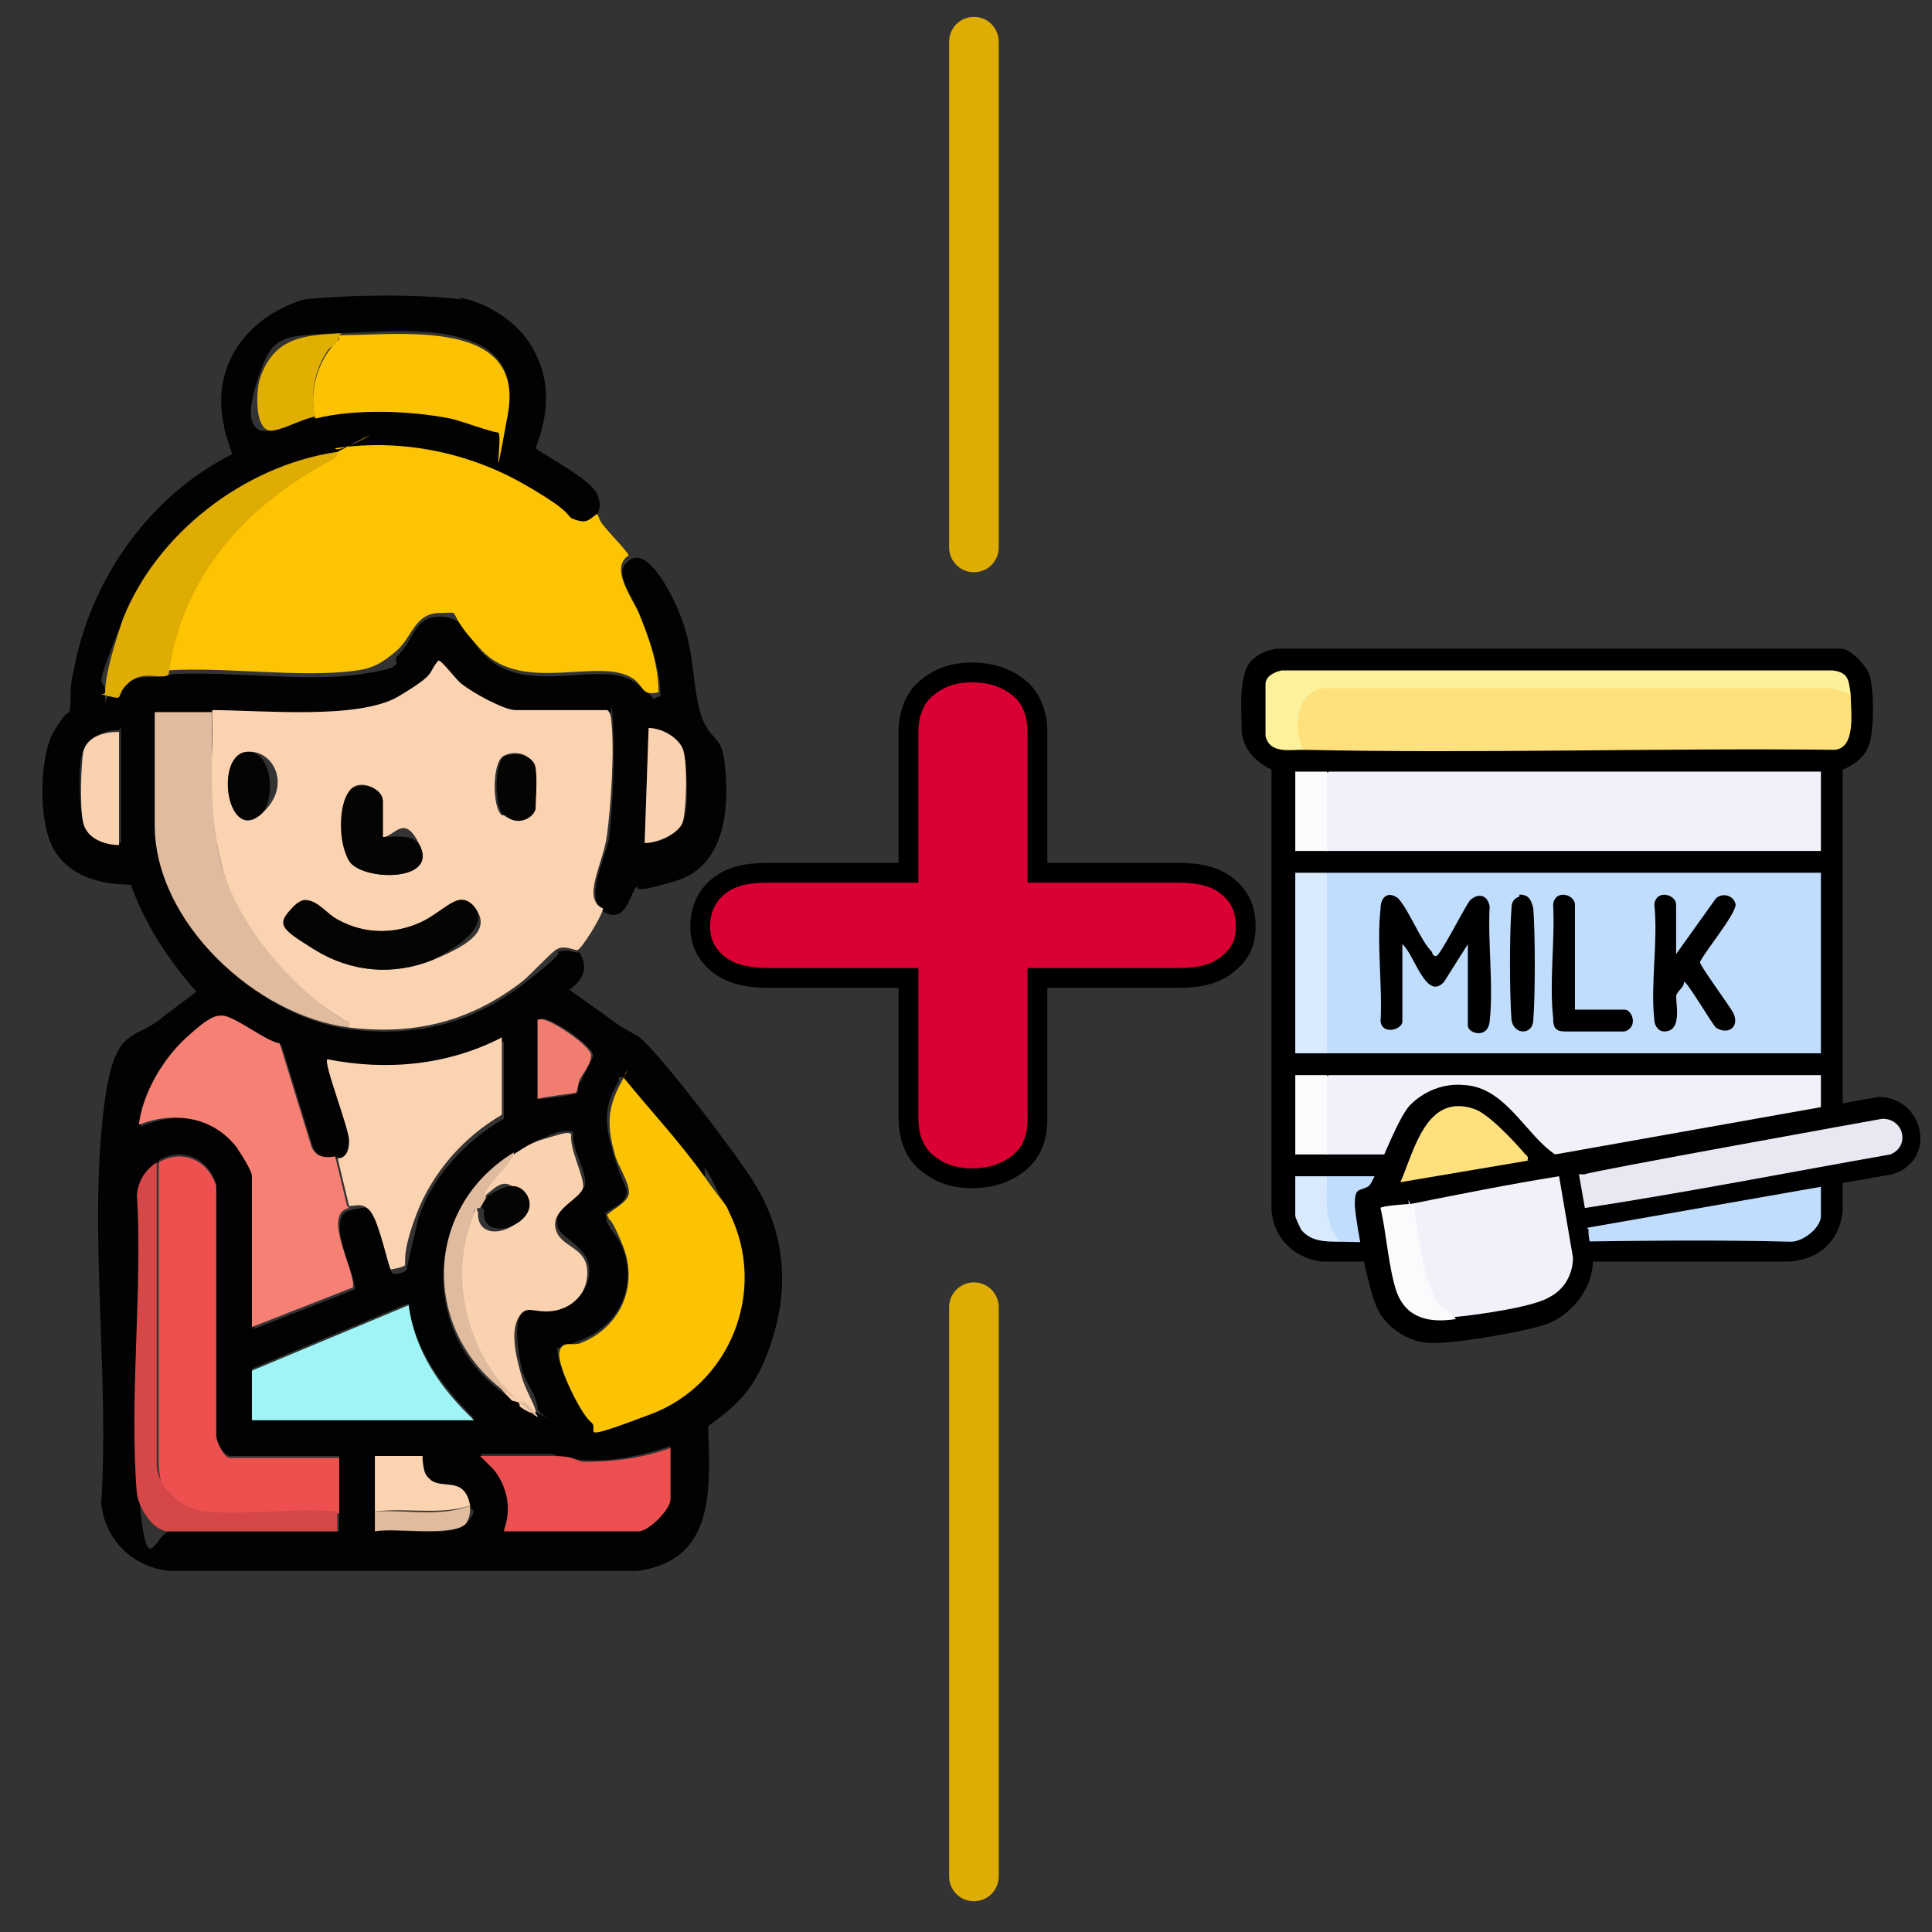 <?xml version="1.0" encoding="UTF-8"?>
<svg id="Layer_2" xmlns="http://www.w3.org/2000/svg" xmlns:xlink="http://www.w3.org/1999/xlink" version="1.1" viewBox="0 0 97.4 97.4">
  <rect x="0" y="0" width="97.4" height="97.4" fill="#333333" stroke="none"/>
  <!-- Generator: Adobe Illustrator 29.1.0, SVG Export Plug-In . SVG Version: 2.1.0 Build 142)  -->
  <defs>
    <style>
      .st0, .st1 {
        fill: none;
      }

      .st2 {
        fill: #030202;
      }

      .st3 {
        fill: #f1f1f9;
      }

      .st4 {
        fill: #fbd2b0;
      }

      .st5 {
        fill: #e0bb9d;
      }

      .st6 {
        fill: #d9eafe;
      }

      .st1 {
        stroke: #deac02;
        stroke-linecap: round;
        stroke-width: 2.5px;
      }

      .st1, .st7 {
        stroke-miterlimit: 10;
      }

      .st8 {
        fill: #e8e8f3;
      }

      .st9 {
        fill: #c1ddfe;
      }

      .st10 {
        fill: #fef19b;
      }

      .st11 {
        fill: #fee17c;
      }

      .st12 {
        fill: #e1ae02;
      }

      .st13 {
        fill: #fbfbfe;
      }

      .st14 {
        fill: #fee17d;
      }

      .st15 {
        fill: #040403;
      }

      .st16 {
        fill: #deac02;
      }

      .st17 {
        fill: #fcc302;
      }

      .st18 {
        fill: #ee5050;
      }

      .st19 {
        fill: #fdc402;
      }

      .st20 {
        fill: #9ff5f5;
      }

      .st7 {
        fill: #da0033;
        stroke: #000;
      }

      .st21 {
        fill: #ec4f4f;
      }

      .st22 {
        fill: #f78074;
      }

      .st23 {
        fill: #d64848;
      }

      .st24 {
        fill: #f17d71;
      }

      .st25 {
        fill: #fcd3b1;
      }

      .st26 {
        clip-path: url(#clippath);
      }
    </style>
    <clipPath id="clippath">
      <rect class="st0" x="62.1" y="32.7" width="32.4" height="31.3"/>
    </clipPath>
  </defs>
  <g>
    <path class="st2" d="M23.1,15c1.4.2,2.9,1.2,3.6,2.3,1.1,1.7,1,3.5.3,5.3.7.5,2.8,1.6,3.1,2.3s0,.9,0,1.2c-.4.3-.6.4-1.1.3s-1.8-1.4-2.6-1.8c-2.9-1.7-6.2-2.3-9.5-1.8s-9,4.1-10.7,8.4-.9,2.7-.9,3.7,0,.2.2.2c.8.1.5-.3.9-.6.5-.5,1.1-.3,1.8-.4s.3-.1.3-.1c2.9-.2,6.8.4,9.6,0s1.5-.6,2-1c.8-.8.8-2,2.2-1.9s1.3,1.2,2.1,1.9c2.1,2.2,5.9.2,7.6,1.4s.4.9,1.3.7c0-1.4-.5-2.7-1-4s-1.5-2.3-.5-2.9,2.3,2.2,2.6,3.1c.6,1.6.5,3.2.9,4.6s1,1.1,1.2,2.3c.3,2.2.2,5.4-2.4,6.2s-1.8.2-2,.3c-.3.2-.5,1.9-1.6,1.3s0-2.7.2-3.7c.2-1.5.3-4.4.2-5.9s0-.4-.2-.4h-4.6c-.6,0-2.2-.9-2.7-1.3s-1-1.2-1.2-1.2c-.6.7-1.2,1.4-2,1.8-2,1.1-6.9.7-9.4.7s-1.9,0-2.9,0v5.7c0,4.9,5.1,9.6,9.8,10.2,3.3.4,6.1-.3,8.7-2.3s1.5-1.5,1.7-1.6c.5-.2,1,.1,1.1,0,.5.8.2,1.4-.5,1.9.6.4,1.1.8,1.7,1.2.8.6.8.6,1.7,1.1s5.4,6.5,5.9,7.4c1.5,2.4,1.8,5,1,7.7s-1.8,3.5-3.3,4.6c.1,3.1.4,6.8-3.6,7.3H8.7c-1.9-.1-3.4-1.5-3.6-3.4.4-6-.5-12.7,0-18.6s1.5-4.5,3.2-6l1.6-1.2c-1.4-1.6-2.6-3.4-3.3-5.4-1.5,0-3.1-.4-3.9-1.8s-.7-4.7,0-5.9.8-.9.8-1c.1-.4,0-1.4.2-2,.8-4.6,3.8-8.9,8-11,0-.1-.4-1.1-.4-1.4-.7-3,1.1-5.5,4-6.4,0,0,1.7-.2,4.2-.2s3.8.2,3.8.2ZM15.9,21c2-.4,4.8-.3,6.8,0s2.1.7,2.4.7.5-.6.5-.9c.9-4.9-5.4-4.1-8.5-4s-3.4.2-4.1,2.3-.3,2.8.7,2.6,1.5-.6,2.1-.7ZM6,36.8c-.7,0-1.5.3-1.8,1s-.2,3.1,0,3.6c.2.8,1.1,1.1,1.9,1.1v-5.8ZM32.5,42.5c.7,0,1.5-.3,1.9-1s.2-3.3,0-3.8-1-.9-1.7-1l-.2,5.8ZM17,58.4c-.5,0-.9,0-1.2-.5l-1.6-5.2c-.7-.1-2.3-1.5-2.9-1.4s-1.5.9-1.8,1.1c-1.2,1-2.3,2.7-2.4,4.4,1.8-.8,3.7-.5,4.9,1.1s.8,1.2.8,1.5v7.6l5.1-2c0-.9-1.6-3.7-.2-4s.8,0,1.1.3c.4.5.8,2.8,1,2.9s.7-.1.7-.2.5-2.2.6-2.6c.7-2.1,2.4-3.9,4.3-5v-3.9c-2.7,1.4-5.8,1.7-8.8,1.1-.1.2,1.1,3.5,1.1,4.1s-.2.8-.6.9ZM27.2,51.4v4c.3,0,1.8-.2,1.9-.3s0-.5.2-.6c.1-.3.6-1.1.6-1.3,0-.5-2.4-2.1-2.6-1.8ZM30.6,61.3c-.2.3.5,1,.7,1.4.9,2,0,4.1-2.1,4.9s-1.1.1-1.1.5c0,.7,1.1,3.1,1.6,3.5s2.4-.1,3-.4c4-1.5,5.9-6.2,4-10.1s-.8-1.3-1.3-1.9c-1.2-1.7-2.7-3.3-4-4.9-.3,0-.2,0-.2.2-.8,1.3-.7,2.2-.3,3.6s.7,1.7.7,2c0,.6-1,.9-1.1,1.1ZM25.9,58.2c-4.9,3-4.7,9.9.4,12.6s.8.7.8.2-.5-1.2-.7-1.7-.5-2.3-.2-2.9,1.1-.3,1.7-.4c1,0,1.9-1,1.8-2.1s-1.5-1.5-1.6-2.1c-.2-1.1,1.3-1.5,1.4-2.1s-.7-1.8-.6-2.6c-.1-.2-1.1,0-1.3.2-.7.2-1,.5-1.6.8ZM8,58.6c-.6.3-.9.8-1,1.6.3,4.9-.4,10.3,0,15.1s.8,1.9,1.6,1.9h8.5c0-.3,0-.7,0-1,0-.9,0-1.8,0-2.8h-5.5c-.3,0-.7-.7-.7-1.1v-12.6c-.4-1.3-1.7-1.9-2.9-1.2ZM12.7,69.1v2.4h11.2c-1.6-1.6-3-3.4-3.3-5.8l-7.9,3.3ZM33.8,72.9c-1.5.5-2.9.8-4.4.7s-1.1-.2-1.6-.3c-1.2,0-2.4,0-3.6,0l.7.7c.7.9.9,2,.5,3.1h6.8c.5,0,1.6-1.1,1.6-1.6v-2.7ZM18.9,76.2c0,.3,0,.7,0,1,1-.2,3.9.4,4.6-.4s.2-.6.2-.9c-.3-1.6-1.5-.6-2.1-1.4s-.2-1.1-.3-1.1h-2.4c0,.9,0,1.8,0,2.8Z"/>
    <path class="st25" d="M30.4,45.8c0,.3-1.1,2.1-1.3,2.1s-.7-.3-1.1,0-1.3,1.3-1.7,1.6c-2.6,2-5.4,2.7-8.7,2.3,0-.3-.2-.3-.3-.4-3-1.9-5.2-4.2-6.1-7.7s-.4-5.2-.5-7.9c2.5,0,7.4.5,9.4-.7s1.4-1.1,2-1.8c.2,0,.9,1,1.2,1.2.5.4,2.1,1.3,2.7,1.3h4.6c.1,0,.2.3.2.4.2,1.5,0,4.4-.2,5.9s-1.3,3.2-.2,3.7ZM12.5,37.9c-1.7,0-1.1,4.6.6,3.2s.7-3.3-.6-3.2ZM25.4,41.1c.5.4,1.3.3,1.5-.3s.1-1.7,0-2.1c-.1-.7-.9-.9-1.5-.6s-.6,2.6-.1,3ZM19.3,42.2v-1.8c0-.7-1.3-1.2-1.7-.5s-.4,2.9,0,3.5c.6,1,4.4,1.1,3.6-.7s-1.3-.5-1.9-.5ZM23.9,45.7c-.7-.9-1.9.5-2.7.8-1.3.6-2.8.6-4.1-.1s-1.5-1.5-2.3-.7.4,1.8,1.1,2.2c1.8,1.1,3.9,1.3,5.9.5s3-1.6,2.1-2.7Z"/>
    <path class="st19" d="M30.2,26.1c0,.3,1.3,1.5,1.5,1.9-1,.6.2,2.2.5,2.9.5,1.2,1,2.6,1,4-.9.2-.7-.3-1.3-.7-1.7-1.1-5.5.8-7.6-1.4s-.8-1.9-2.1-1.9-1.4,1.2-2.2,1.9-1.3.9-2,1c-2.8.4-6.6-.2-9.6,0,.6-5,3.9-8.5,8.2-10.8s.4,0,.3-.4c3.3-.5,6.7.2,9.5,1.8s2,1.6,2.6,1.8.7,0,1.1-.3Z"/>
    <path class="st17" d="M30.6,61.3c0-.2,1-.6,1.1-1.1s-.6-1.5-.7-2c-.4-1.4-.4-2.3.3-3.6s0-.2.2-.2c1.3,1.6,2.8,3.2,4,4.9s1,1.2,1.3,1.9c1.9,3.9,0,8.6-4,10.1s-2.5.8-3,.4-1.7-2.8-1.6-3.5.7-.3,1.1-.5c2-.8,2.9-2.9,2.1-4.9s-.8-1.1-.7-1.4Z"/>
    <path class="st22" d="M17.6,60.9c-1.4.3.3,3.1.2,4l-5.1,2v-7.6c0-.3-.6-1.2-.8-1.5-1.2-1.5-3.1-1.8-4.9-1.1.2-1.6,1.2-3.3,2.4-4.4s1.5-1.1,1.8-1.1c.6,0,2.2,1.3,2.9,1.4l1.6,5.2c.2.5.6.6,1.2.5l.6,2.5Z"/>
    <path class="st18" d="M8,58.6c1.2-.7,2.5-.1,2.9,1.2v12.6c0,.3.4,1.1.7,1.1h5.5c0,.9,0,1.8,0,2.8-2.1-.2-4.5.2-6.6,0s-2.4-1.2-2.5-2.4v-15.2Z"/>
    <path class="st25" d="M17,58.4c.5,0,.6-.5.6-.9,0-.6-1.3-3.9-1.1-4.1,3,.6,6.1.3,8.8-1.1v3.9c-1.9,1.1-3.5,2.9-4.3,5s-.5,2.5-.6,2.6-.7.2-.7.2c-.1-.1-.6-2.4-1-2.9s-.7-.3-1.1-.3l-.6-2.5Z"/>
    <path class="st4" d="M25.9,58.2c.6-.4.9-.6,1.6-.8s1.2-.4,1.3-.2c-.1.7.6,2,.6,2.6s-1.6,1.1-1.4,2.1,1.5.9,1.6,2.1-.8,2-1.8,2.1-1.3-.4-1.7.4,0,2.2.2,2.9.6,1.3.7,1.7-.7-.1-.8-.2c0-.3-.2-.2-.4-.3-2.4-2.4-3.2-6.1-2-9.2s0-.4.3-.3c-.1,1.9,3,.7,2.2-.7s-1.4-.4-2,0c0-.1,0-.3.1-.4.3-.6,1-1.1,1.3-1.7Z"/>
    <path class="st5" d="M10.7,35.8c0,2.7-.2,5.3.5,7.9s3.1,5.8,6.1,7.7c.2.1.4,0,.3.4-4.7-.6-9.8-5.3-9.8-10.2v-5.7c1,0,1.9,0,2.9,0Z"/>
    <path class="st20" d="M12.7,69.1l7.9-3.3c.3,2.3,1.6,4.2,3.3,5.8h-11.2v-2.4Z"/>
    <path class="st17" d="M17.1,16.9c3.1,0,9.4-.9,8.5,4s-.2.9-.5.9-1.9-.6-2.4-.7c-2-.4-4.8-.5-6.8,0-.3-1.1,0-2.4.6-3.3s.6-.5.6-.8Z"/>
    <path class="st21" d="M33.8,72.9v2.7c0,.5-1.1,1.6-1.6,1.6h-6.8c.4-1.1.2-2.2-.5-3.1l-.7-.7c1.2,0,2.4,0,3.6,0s1.1.2,1.6.3c1.6,0,3-.2,4.4-.7Z"/>
    <path class="st16" d="M17,22.8c0,.3-.2.3-.3.4-4.3,2.3-7.5,5.8-8.2,10.8,0,0-.1.1-.3.1-.6,0-1.2-.2-1.8.4s-.1.8-.9.6-.2,0-.2-.2c0-1,.6-2.8.9-3.7,1.7-4.3,6.1-7.7,10.7-8.4Z"/>
    <path class="st23" d="M17,76.2c0,.3,0,.7,0,1h-8.5c-.8,0-1.5-1.2-1.6-1.9-.4-4.8.3-10.3,0-15.1.1-.7.4-1.2,1-1.6v15.2c0,1.2,1.3,2.3,2.5,2.4,2,.2,4.5-.2,6.6,0Z"/>
    <path class="st12" d="M17.1,16.9c0,.4-.4.5-.6.8-.6.9-.9,2.2-.6,3.3-.6.1-1.5.6-2.1.7-1,.2-.9-2-.7-2.6.7-2.1,2.2-2.2,4.1-2.3Z"/>
    <path class="st5" d="M25.9,58.2c-.3.6-.9,1.1-1.3,1.7s0,.3-.1.4c0,.2-.2.4-.3.6-.3,0-.3.1-.3.3-1.3,3.1-.4,6.9,2,9.2s.5,0,.4.3c-5-2.8-5.3-9.6-.4-12.6Z"/>
    <path class="st4" d="M6,36.8v5.8c-.7,0-1.6-.3-1.8-1.1s-.1-3.1,0-3.6c.2-.8,1.1-1,1.8-1Z"/>
    <path class="st4" d="M32.5,42.5l.2-5.8c.6,0,1.4.4,1.7,1s.2,3.3,0,3.8-1.2,1-1.9,1Z"/>
    <path class="st25" d="M18.9,76.2c0-.9,0-1.8,0-2.8h2.4c0,0,0,.9.3,1.1.6.7,1.8-.2,2.1,1.4-1.5.5-3.2.1-4.8.3Z"/>
    <path class="st24" d="M27.2,51.4c.3-.2,2.6,1.3,2.6,1.8s-.5,1-.6,1.3-.1.6-.2.6c0,0-1.6.2-1.9.3v-4Z"/>
    <path class="st5" d="M23.7,75.9c0,.3,0,.6-.2.9-.6.7-3.6.2-4.6.4,0-.3,0-.7,0-1,1.6-.1,3.3.3,4.8-.3Z"/>
    <path class="st15" d="M23.9,45.7c.9,1.1-1.3,2.3-2.1,2.7-2,.8-4.1.6-5.9-.5s-2-1.3-1.1-2.2,1.6.4,2.3.7c1.3.7,2.8.7,4.1.1s1.9-1.7,2.7-.8Z"/>
    <path class="st15" d="M19.3,42.2c.6,0,1.6-.2,1.9.5.8,1.8-3,1.7-3.6.7s-.5-2.9,0-3.5,1.7-.2,1.7.5v1.8Z"/>
    <path class="st15" d="M12.5,37.9c1.3,0,1.4,2.6.6,3.2-1.7,1.3-2.3-3.1-.6-3.2Z"/>
    <path class="st15" d="M25.4,41.1c-.5-.4-.5-2.8.1-3s1.4,0,1.5.6,0,1.7,0,2.1c-.2.6-1.1.8-1.5.3Z"/>
    <path class="st15" d="M24.3,60.9c0-.3.2-.4.3-.6.6-.4,1.5-.9,2,0,.7,1.4-2.4,2.5-2.2.7Z"/>
  </g>
  <g>
    <g class="st26">
      <g>
        <path d="M74.1,32.7h18.7c.5,0,1.2.8,1.4,1.2.3.6.3,3.1,0,3.7-.2.6-.8,1-1.3,1.2v22.3c-.2,1.5-1.2,2.4-2.7,2.5h-23.6c-1.4-.2-2.4-1.2-2.5-2.6v-22.2c-.8-.4-1.4-1-1.5-1.9,0-1-.2-2.9.5-3.6.8-.8,1.9-.6,3-.8,3.6-.6,6.5-3.4,7.2-6.9.2-.9,0-2.1.4-2.8.7-1.4,2.8-1.5,3.5,0,.6,1.1,0,3.4-.2,4.5-.6,2-1.7,3.8-3,5.4h0Z"/>
        <path class="st9" d="M66.9,44c8.3,0,16.6,0,24.9,0v9.1c-8.3,0-16.6,0-24.9,0h-.2v-9h.2c0-.1,0-.1,0-.1Z"/>
        <path class="st3" d="M66.9,38.9c8.3,0,16.6,0,24.9,0v4c-8.3,0-16.6,0-24.9,0,0,0,0,0-.1,0-.2,0-.1-3.6,0-3.9,0,0,.2-.1.2-.1Z"/>
        <path class="st3" d="M66.9,54.2c8.3,0,16.6,0,24.9,0v4c-8.3,0-16.6,0-24.9,0,0,0,0,0-.1,0-.2,0-.1-3.6,0-3.9,0,0,.2-.1.2-.1Z"/>
        <path class="st14" d="M93.3,35c0,.8.3,2.7-.8,2.8-8.9-.1-17.9.2-26.8,0-.5,0-.5-1-.5-1.4,0-.9.5-1.7,1.4-1.9h25.7c.3,0,.9.1.9.4h0Z"/>
        <path class="st9" d="M66.9,59.3c8.3,0,16.6,0,24.9,0v2c0,.6-.9,1.3-1.5,1.3-7.6-.2-15.1.2-22.7,0-.8-.2-.9-1.1-.9-1.8,0-.4,0-1.2.2-1.5h0Z"/>
        <path class="st10" d="M93.3,35l-.9-.3h-25.7c-1.4.2-1.5,2.1-1,3.1-.7,0-1.7.2-1.9-.7,0-.4,0-2.2,0-2.6s.4-.6.8-.7h27.8c.8.1.8.5.9,1.2h0Z"/>
        <path class="st6" d="M66.9,44v9.1h-1.6v-9.1h1.6Z"/>
        <path class="st9" d="M71.1,32.7c2.1-1.6,3.6-3.7,4.2-6.3.2-1,0-2.1,1.2-2.5.2,2.5-1.3,5.9-2.9,7.7-.2.3-1,1.1-1.3,1.1-.4,0-.8,0-1.2,0h0Z"/>
        <path class="st13" d="M66.9,38.9v4h-1.6v-4c.5,0,1.1,0,1.6,0Z"/>
        <path class="st13" d="M66.9,54.2v4h-1.6v-4h1.6Z"/>
        <path class="st6" d="M66.9,59.3c0,1.2-.2,2.4.7,3.3-.8,0-1.5,0-2-.6,0,0-.3-.6-.3-.7v-2h1.6,0Z"/>
        <path d="M74,47.6l-1.2,1.9c-.9,1-1.5-1.4-2.1-1.9v3.9c0,.4-1,.7-1.1,0,.1-1.8-.2-3.9,0-5.7,0-.6.4-.9.9-.5.6.7,1.1,2.1,1.7,2.7,0,0,0,.2.2.2.2,0,1.4-2.4,1.7-2.8.4-.4.9-.3,1,.3-.1,1.8.2,4,0,5.8-.1.9-1.1.6-1.1.2v-4h0Z"/>
        <path d="M84.5,48.1l2-2.8c.3-.3.9-.2,1,.3,0,.5-1.5,2.3-1.8,2.9,0,.2,1.5,2.2,1.7,2.6.3.7-.3,1.1-.9.7-.2-.2-1.5-2.4-1.6-2.3,0,.3-.3.4-.4.7,0,.5.3,1.8-.6,1.8-.3,0-.5-.3-.5-.6-.2-1.8.2-4,0-5.8.1-.8,1.1-.5,1.1,0v2.6h0Z"/>
        <path d="M79.4,50.9h2.5c.4,0,.7.9,0,1.1-.4,0-2.5,0-3,0-.5,0-.6-.2-.6-.7-.2-1.8.1-3.9,0-5.7.1-.8,1.1-.5,1.1,0v5.4h0Z"/>
        <path d="M76.6,45.1c.5,0,.6.3.7.7.1,1.3.1,4.4,0,5.6,0,.8-1,.8-1.1,0-.1-1.3-.1-4.4,0-5.6,0-.3.1-.5.4-.6Z"/>
      </g>
    </g>
    <g>
      <path d="M80.1,62c-.1.1.2,1.3.2,1.6,0,1.3-1,2.6-2.2,3.1-.9.4-5.1,1.1-6,1-1,0-2.1-.7-2.6-1.6-.5-.9-1.1-4.2-1.2-5.3,0-1,.2-.7.7-1,.3-.2,1.4-3.4,2.1-4.1.7-.7,1.7-1.1,2.7-1,2.1.1,3.1,2.5,4.6,3.5l16.3-2.9c2.3,0,3,3.2.7,3.9l-15.4,2.7h0Z"/>
      <path class="st3" d="M71.1,60.7c2.5-.5,5-1,7.5-1.4l.7,4.1c0,.8-.4,1.6-1.2,2-.8.5-3.7.9-4.8,1-1-.2-1.4-1.2-1.7-2.2-.3-1.2-.5-2.7-.6-3.7h0Z"/>
      <path class="st8" d="M79.9,60.9l-.3-1.7h.3c0-.1,15-2.8,15-2.8,1.1,0,1.4,1.4.4,1.8-5.1.9-10.2,1.9-15.4,2.7h0Z"/>
      <path class="st11" d="M77.1,58.5l-6.5,1.1c.7-1.6,1.3-4.5,3.7-3.7.7.2,2.1,1.7,2.6,2.3,0,0,.2.1.1.3Z"/>
      <path class="st13" d="M71.1,60.7c.3,0,.2.2.2.3.2,1.3.5,3.9,1.3,4.8.3.3.6.4.8.7-1.3.2-2.5,0-3-1.4-.4-1.2-.5-2.9-.8-4.2,0-.1,1.3-.2,1.5-.2Z"/>
    </g>
  </g>
  <line class="st1" x1="49.1" y1="94.6" x2="49.1" y2="65.9"/>
  <line class="st1" x1="49.1" y1="27.6" x2="49.1" y2="2.1"/>
  <path class="st7" d="M61.9,44.7c.6.5.9,1.1.9,2s-.3,1.4-.9,1.9c-.6.5-1.4.7-2.5.7h-7.1v7.1c0,1-.3,1.7-.9,2.2s-1.4.8-2.4.8-1.7-.3-2.3-.8c-.6-.5-.9-1.3-.9-2.2v-7.1h-7.1c-1,0-1.9-.2-2.5-.7-.6-.5-.9-1.1-.9-1.9s.3-1.5.9-2c.6-.5,1.4-.7,2.5-.7h7.1v-7.1c0-.9.3-1.7.9-2.2.6-.5,1.3-.8,2.3-.8s1.8.3,2.4.8.9,1.3.9,2.2v7.1h7.1c1.1,0,1.9.2,2.5.7Z"/>
</svg>